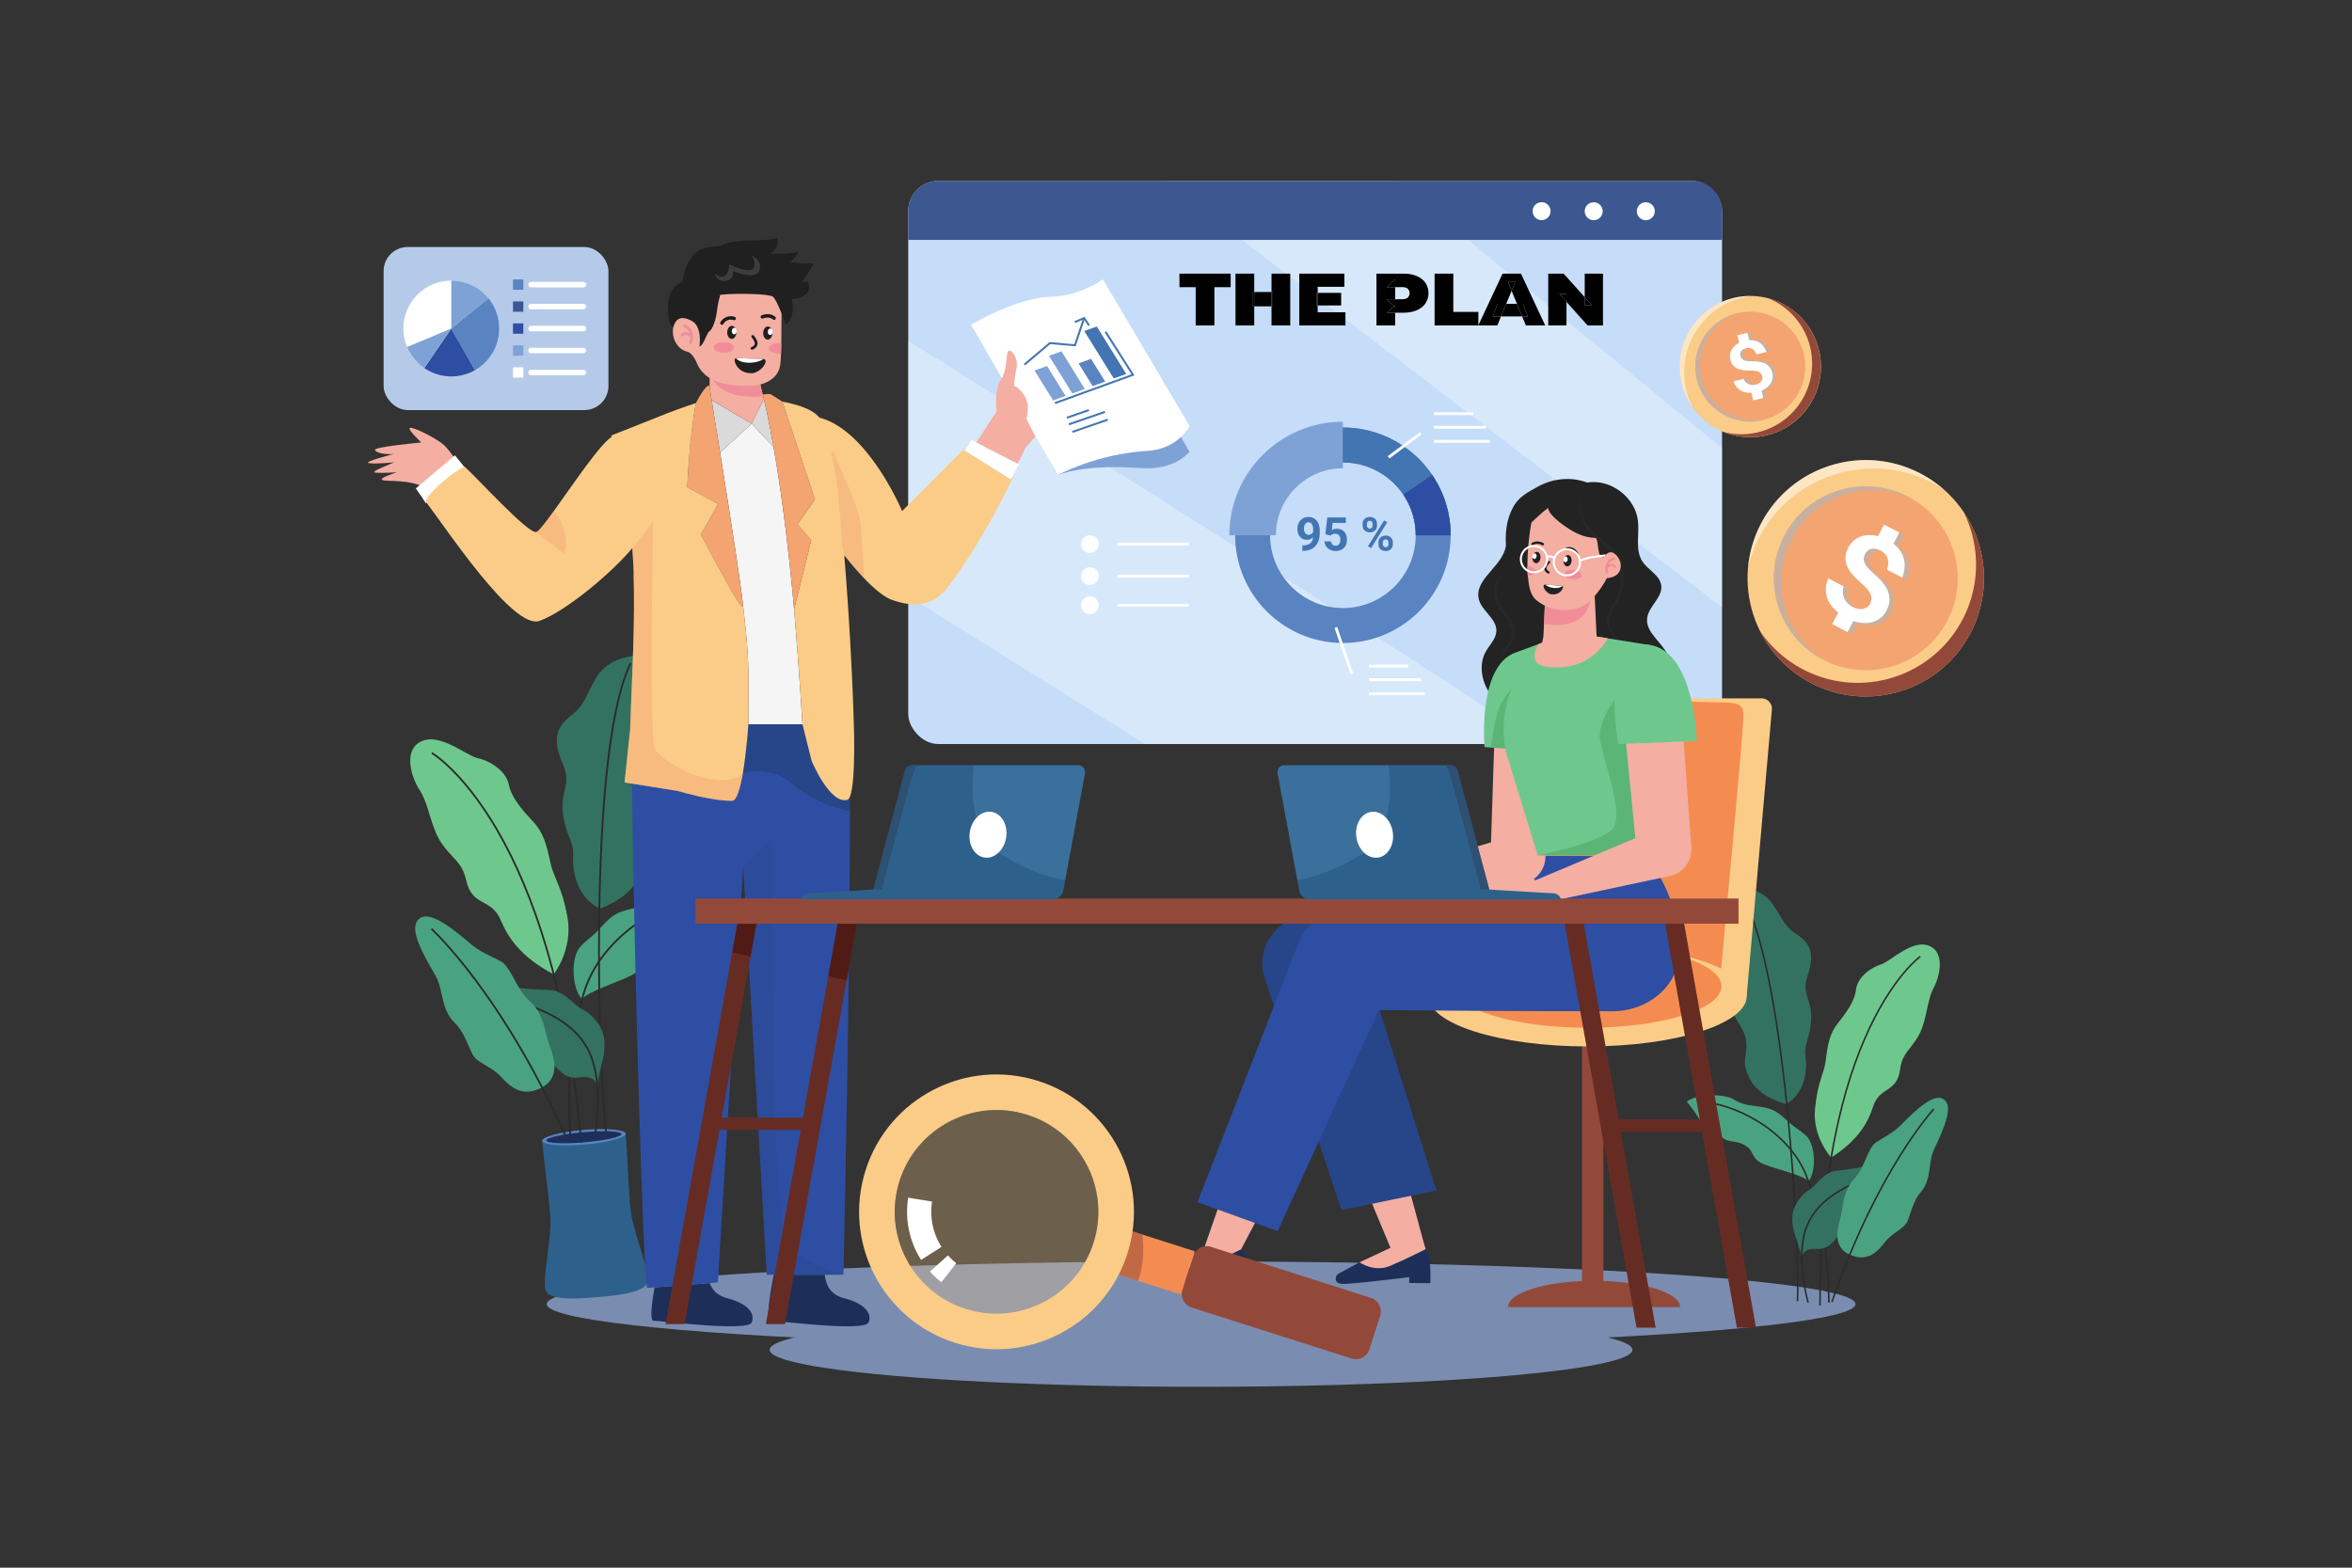 <?xml version="1.0" encoding="UTF-8"?> <svg xmlns="http://www.w3.org/2000/svg" viewBox="0 0 4680 3120"><rect x="0" y="0" width="4680" height="3120" fill="#333333" stroke="none"/><defs><style>.cls-1{isolation:isolate;}.cls-2,.cls-45,.cls-5,.cls-7{fill:#fff;}.cls-2{opacity:0;}.cls-3{fill:#c5ddf9;}.cls-4{opacity:0.77;}.cls-26,.cls-5{opacity:0.4;}.cls-6{fill:#3d5891;}.cls-8{fill:#7a8db0;}.cls-9{fill:#49a380;}.cls-10{fill:#6ec88d;}.cls-11{fill:#337260;}.cls-12{fill:#2b2b2b;}.cls-13{fill:#2d618c;}.cls-14{fill:#5984c1;}.cls-15{fill:#1d2f59;}.cls-16{fill:#202020;}.cls-17{fill:#2e4ea4;}.cls-18{fill:#2d4179;}.cls-18,.cls-37{opacity:0.21;}.cls-18,.cls-46{mix-blend-mode:multiply;}.cls-19{fill:#274589;}.cls-20{fill:#3f3f3f;}.cls-21{fill:#f5f5f5;}.cls-22{fill:#dadada;}.cls-23{fill:#f4aea2;}.cls-24,.cls-26{fill:#f4a471;}.cls-25,.cls-42{fill:#facc88;}.cls-27{fill:#f18d98;}.cls-28{fill:#1c1c1c;}.cls-29{fill:#3d3d3d;}.cls-30{fill:#232323;}.cls-31{fill:#282828;}.cls-32,.cls-41{fill:#93493a;}.cls-33{fill:#f48c51;}.cls-34{fill:#5bb577;}.cls-35{fill:#662c23;}.cls-36{fill:#511b15;}.cls-37{fill:#70a8d6;}.cls-38{fill:#2e5072;}.cls-39{fill:#b5cae8;}.cls-40{fill:#7fa2d6;}.cls-41{opacity:0.52;}.cls-42{opacity:0.29;}.cls-43{fill:#bdbdbd;}.cls-44{fill:#4275b2;}.cls-45{opacity:0.5;mix-blend-mode:screen;}.cls-46{fill:#b5b5b5;opacity:0.7;}</style></defs><title>01</title><g class="cls-1"><g id="_01" data-name="01"><rect id="_01-2" data-name="01" class="cls-2" width="4680" height="3120"></rect><rect class="cls-3" x="1807.23" y="360" width="1619.29" height="1120.78" rx="59.76"></rect><g class="cls-4"><polygon class="cls-5" points="2317.73 360 3426.52 1208.68 3426.52 891.68 2777.48 360 2317.73 360"></polygon><path class="cls-5" d="M1807.23,1186.5l471.41,294.28h781.17c-127.63-100.21-1252.58-802.49-1252.58-802.49Z"></path></g><path class="cls-6" d="M3366.76,360H1867a59.76,59.76,0,0,0-59.76,59.76v57.75H3426.52V419.76A59.76,59.76,0,0,0,3366.76,360Z"></path><circle class="cls-7" cx="3067.44" cy="420.4" r="17.88" transform="translate(-27.73 496.78) rotate(-9.22)"></circle><circle class="cls-7" cx="3171.13" cy="420.4" r="17.88"></circle><circle class="cls-7" cx="3274.81" cy="420.4" r="17.88" transform="translate(1633.19 3285.05) rotate(-67.5)"></circle><ellipse class="cls-8" cx="2389.92" cy="2595.36" rx="1302.18" ry="84.78"></ellipse><ellipse class="cls-8" cx="2389.92" cy="2686.37" rx="858.44" ry="73.63"></ellipse><path class="cls-9" d="M3594,2260.46c-17.4-15.68-19.19-12.54-39.79-31.79s-30-22.39-51.49-26-34-2.69-52.39-14.33-75.22-12.54-94,4.48c0,0,10.3,10.74,23.28,31.79s24.18,17.46,32.24,24.62,14.33,18.81,30,21.49,24.17,3.14,36.26,13,6.72,22.83,31.35,33.13,78.88,21.68,89.14,34.35C3615.5,2329,3611.34,2276.13,3594,2260.46Z"></path><path class="cls-10" d="M3841.65,1883.79c-34.92-17.91-78.8,29.55-99.4,35.82s-46.56,26-49.25,50.15-21.49,48.35-37,68-19.44,42.09-23,71.64-16.12,41.19-21.49,97.61,32.24,96.71,32.24,96.71c54.62-34.92,73.43-70.74,83.28-101.19s31.34-30.44,43.88-47.46,7.16-30.44,16.12-49.25,28.65-33.13,38.5-62.68,10.75-56.42,22.39-77.91S3870,1898.3,3841.65,1883.79Z"></path><path class="cls-11" d="M3597.18,1940.5c13.14-39.4,7.17-62.08-20.71-80s-27-29.85-50.93-63.28-70.46-31-70.46-31c-23.91,17.91-34.61,65.67-13.11,129s-3.59,56.12,0,94.33,27.46,51.34,32.23,80-11.94,39.4,7.47,77.61,72.75,50.15,72.75,50.15c40.87-24.77,41.57-74,38-96.71s10.74-35.82,11.44-75.22S3584.05,1979.9,3597.18,1940.5Z"></path><path class="cls-12" d="M3637.53,2592.39c-.85-71.06-6.87-156.63-45-252.53-16.51-41.51-50.85-79.7-96.68-107.55-38.48-23.38-83-37.91-116.28-37.91v-3.11c33.78,0,78.95,14.7,117.89,38.36,46.41,28.2,81.2,66.93,98,109.06,38.35,96.37,44.39,182.3,45.25,253.64Z"></path><path class="cls-12" d="M3622.92,2598.39h-3.11c0-126.34,10.51-241.52,31.23-342.35,16.59-80.71,39.73-152.46,68.77-213.27,25.86-54.14,51.72-89.42,68.86-109.48,18.64-21.8,31-30.63,31.49-31l1.79,2.54c-.12.09-12.64,9.07-31.08,30.67-17,20-42.7,55-68.41,108.92-28.89,60.58-51.92,132.08-68.43,212.51C3633.38,2357.49,3622.92,2472.37,3622.92,2598.39Z"></path><path class="cls-12" d="M3578,2589.68l-3.1-.22c3.17-44.35-2.94-210.68-20.08-380.83-27.75-275.33-65.08-385.65-91.52-429.71l2.66-1.6c26.6,44.34,64.15,155.1,91.95,431C3576.37,2391.35,3580.75,2551.47,3578,2589.68Z"></path><path class="cls-11" d="M3766.09,2323.47c-15.13-12.53-43.09-4.92-60.69-1.19s-38.37,6.12-54.49,8.36-30.44,18.35-41.19,29.55-19.7,10.74-33.58,32.24-11.19,45.67-4,66.71,13.71,43.37,13.71,43.37c-.13-5.84,4.65-18.74,29.27-17s33.14-16.57,41.08-23.67,23.4-2.3,40.41-13.5,13.44-33.13,22.39-39.85c14.21-10.65,28.66-13.88,39.85-25.52S3786.8,2340.64,3766.09,2323.47Z"></path><path class="cls-12" d="M3596.33,2592.81c-.28-.93-27.36-94.32-1.77-155,11.66-27.67,33.16-50.47,65.71-69.69,28.42-16.77,60.77-28,88.68-36.85l.93,3c-27.73,8.76-59.88,19.95-88,36.57-32,18.87-53,41.18-64.43,68.22-25.16,59.69,1.61,152,1.89,152.93Z"></path><path class="cls-9" d="M3865.23,2186.46c-23.88-11.94-72.23,43-87.16,56.72s-33.43,22.09-46,31-19.7,37-31,56.12-18.51,19.1-26.86,40-7.17,35.82-13.14,57.31-13.13,56.12,20.86,70.09c42.85,17.61,60.93-18.15,74.06-31.88s34.63-22.09,40-36.42,12.54-41.19,23.88-54.33,16.72-23.88,20.3-54.32,9.55-34,20.3-59.7S3887,2197.36,3865.23,2186.46Z"></path><path class="cls-12" d="M3646.53,2591.82l-2.94-1c46.77-136.14,99.5-233.48,135.5-291.17,39-62.56,67.41-93.33,67.69-93.64l2.28,2.12c-.28.3-28.51,30.92-67.4,93.26C3745.77,2358.92,3693.18,2456,3646.53,2591.82Z"></path><path class="cls-13" d="M1244.94,2256.19l-83.08,7.17-83.07,7.17c3.64,42.18,12,97.92,16,144.55s-15.44,126.26-9.68,151.06,73.81,17.89,104.19,15.27,98.62-7.48,100-32.9S1258,2448,1253.94,2401.35,1248.58,2298.37,1244.94,2256.19Z"></path><path class="cls-14" d="M1160.61,2248.84c-45.88,4-82.51,13.67-81.82,21.69s38.45,11.31,84.33,7.35,82.51-13.67,81.82-21.69S1206.49,2244.89,1160.61,2248.84Z"></path><path class="cls-9" d="M1311.77,1787.86c-19.86,15.13-34.29,15.35-58.53,21.57s-34.7,10.74-56.37,34.81-24,20.65-42.39,40.31-17.9,80.52,3.72,104.32c10.49-15.51,71.46-33.89,98.63-48.11s19.73-28.55,32.59-41,22.56-13.82,40.23-18.44,23.69-18.56,32.2-27.56,21.68-6,34.47-31.36,23.5-38.68,23.5-38.68C1396.62,1766.08,1331.63,1772.72,1311.77,1787.86Z"></path><path class="cls-10" d="M1094.87,1715.59c-7-33.46-13.78-58.69-33.44-79.71s-43.56-46.83-49-74.24-37.12-47.38-61.31-52.52S872,1454,833.79,1477.94c-30.95,19.4-14.57,70.44.88,93.88s19.12,54.1,33.31,87,38.16,47.3,50.26,67.93,7.29,36.54,23.31,54.78,40.63,16.11,54.91,50,39.35,73,105.31,107.58c0,0,39-49.83,27.33-113.87S1101.88,1749.06,1094.87,1715.59Z"></path><path class="cls-11" d="M1301.64,1559.39c.33-44.08-27.66-33.4-9.31-107.94s1.38-128.15-27.74-146.28c0,0-53.56,1.86-77.58,42.48s-21.9,54.2-52,77.45-34.72,49.81-15.8,93.6-3.93,52.65.75,97.68,22.38,58.64,20.52,84.95,3.81,82.63,53,106.93c0,0,59.88-18.93,78.31-64.57s-1.76-56.29.87-89.56S1301.32,1603.47,1301.64,1559.39Z"></path><path class="cls-12" d="M1133.83,2269c-6.07-81.74-7.64-180.68,26.73-294.76,8-26.44,21.5-52,40.22-75.91a309.61,309.61,0,0,1,61.11-58.57c42.23-30.92,92.47-52.21,131.13-55.54l.31,3.55c-38,3.29-87.6,24.31-129.33,54.87-49.7,36.4-85.22,83.51-100,132.63-34.2,113.53-32.64,212.05-26.59,293.46Z"></path><path class="cls-12" d="M1154.7,2274.15c-12.45-144.34-35.81-274.89-69.42-388-26.87-90.45-60.32-170-99.42-236.48-19.18-32.61-50.2-79.52-89.05-117.76-23.16-22.8-38.25-31.75-38.4-31.84l1.81-3.08c.63.37,15.62,9.27,39.09,32.37,21.6,21.27,54.68,59.08,89.63,118.5,39.24,66.72,72.8,146.55,99.76,237.27,33.68,113.35,57.08,244.13,69.56,388.71Z"></path><path class="cls-12" d="M1205.22,2259.75c-8-50.56-17.49-241.82-14.67-438.43,4.57-318.5,36.59-449,62.66-502.33l3.2,1.57c-20.15,41.26-35.77,111.46-46.44,208.66-8.9,81.15-14.24,179.44-15.85,292.15-2.82,196.42,6.62,387.38,14.63,437.82Z"></path><path class="cls-11" d="M1146.28,2000.24c-13.41-11.75-31.4-28.78-50.06-29.75s-42.68-1.66-63.19-4.19-53.26-8.47-69.33,7.37c-22,21.7.24,55.22,14.2,67.43s30.81,14.48,48.12,25.27c10.92,6.81,9,32.27,29.56,43.4s37.79,4.11,47.58,11.45,21.35,27.51,49.35,23,34.75,9.82,35.17,16.51c0,0,5.29-26.2,11.41-51s6.81-52.72-11.2-76S1159.68,2012,1146.28,2000.24Z"></path><path class="cls-12" d="M1184.58,2265.15l-3.49-.72c.22-1.08,21.73-109.4-12.95-175.21-15.72-29.81-42-53.27-80.48-71.71-33.85-16.23-71.75-25.87-104.36-33.16l.78-3.48c32.81,7.33,70.95,17,105.13,33.43,39.15,18.78,66,42.74,82.08,73.26,10.2,19.33,22,54.86,20,114.27A423,423,0,0,1,1184.58,2265.15Z"></path><path class="cls-9" d="M1073.49,2018.23c-11.63-23.09-19.83-22.38-34.69-43.13S1013,1923,997.73,1914s-37.24-16.75-55.68-31-79.2-72.32-105.35-56.3c-23.86,14.62-2,56.62,12.84,84.93s22,31.83,29.12,66.32,14.32,46.26,28.6,60.17,25.13,44,32.69,59.81,33,23.31,49.38,37.73,40.61,53.56,87.9,29.17c37.53-19.35,25.91-58.27,17-82.27S1085.12,2041.31,1073.49,2018.23Z"></path><path class="cls-12" d="M1127,2269c-66.8-150.8-136.57-256.73-183.34-319-50.66-67.51-86-99.77-86.34-100.08l2.4-2.65c.35.32,35.86,32.74,86.72,100.47,46.89,62.47,116.85,168.67,183.82,319.85Z"></path><path class="cls-15" d="M1161,2253.27c-41.34,3.57-74.47,11-74,16.55s34.39,7.21,75.74,3.64,74.47-11,74-16.56S1202.34,2249.7,1161,2253.27Z"></path><path class="cls-16" d="M1359.29,570.49c1.37-.47,2.85-2,4.37-4.19,4.56-17.14,10.44-26.89,10.44-26.89S1351.78,573.1,1359.29,570.49Z"></path><path class="cls-16" d="M1572.63,521.79s10.79-9.35,16.23-20.8c0,0-29.7,7.15-67.59,2.12s-87.46-10.95-110.49,5.94-24,20.2-24,20.2,7.22-27.75,17.65-33.84c0,0-25.4,11.94-26.33,37.84,0,0-7.55,23.21-14.41,33-7.75,29.11-11.71,79.53,23.29,139.8l8.63-18.07s27.43-34.14,27.71-101c0,0,29-10.67,48.46-9.17s47.57,15.8,86.1,17.69c67.82,3.35,49.86-34.92,49.86-34.92a114.16,114.16,0,0,1-12.22.44s11.08-13.25,23.82-37C1619.31,524.1,1609.82,526.24,1572.63,521.79Z"></path><path class="cls-16" d="M1439,486.48c-28.79,11.87-45,42.42-45,42.42l41.42.79s38-9,73.4-15.74c48.14-9.2,37.83-40.75,37.83-40.75C1525,482,1467.76,474.6,1439,486.48Z"></path><path class="cls-15" d="M1447.15,2583.73c-19.55-4.95-29.88-16.32-35-30.22l-109.83,8.65c-5.8,33.86-9.42,66.39-1.91,66.39,15.67,0,186.58,22.34,195.12,3.54S1485.61,2593.41,1447.15,2583.73Z"></path><path class="cls-15" d="M1679.73,2583.73c-27-6.82-36.38-25.81-38.67-46.83H1539.58c-7.92,40.75-15.95,91.65-6.55,91.65,15.66,0,186.58,22.34,195.12,3.54S1718.18,2593.41,1679.73,2583.73Z"></path><path class="cls-17" d="M1691.14,1613.27c-31.44-5.64-77.09-20.14-118.7-57.15-22-19.58-55.8-25.21-93.89-19.8-5.2,31-12.41,57.53-21.8,57.5-26-.1-77.48-11.55-109.42-19.91-12.44-2.78-89.73-14.63-89.93-14.37,4.59,360.44,21.81,966.81,30.2,1003.79l14.77-1.17,109.83-8.65,16.23-1.28,50.36-829.09,46.9,813.76h152.59s13.76-600.38,12.83-944.57Q1691.13,1602.58,1691.14,1613.27Z"></path><path class="cls-18" d="M1567.9,2479.48c-36.1-37.14-31.59-811.14-31.59-811.14l-57.52,54.8,46.9,813.76h152.59S1604,2516.61,1567.9,2479.48Z"></path><path class="cls-19" d="M1686,1591.78c-34.78,9.5-71.07-77.44-71.07-77.44l-18.22-72.89H1489.19s-3.38,51.7-10.64,94.87c38.09-5.41,71.9.22,93.89,19.8,41.61,37,87.26,51.51,118.7,57.15q0-14.26-.05-27.73C1689.63,1589,1688,1591.25,1686,1591.78Z"></path><path class="cls-20" d="M1265.38,1669.15h0c.21-.25.42-.53.62-.8h-.64C1265.38,1668.61,1265.38,1668.89,1265.38,1669.15Z"></path><path class="cls-21" d="M1539.2,889.45l-43.58-46.31-62.76,57.53c18.61,116.28,43,271.68,45.93,307.12,14.85,120.14,9.65,153.53,10.4,233.66H1596.7s-6-103.52-16.62-229.28C1566.8,1064.92,1551.4,959,1539.2,889.45Z"></path><path class="cls-22" d="M1432.86,900.67l62.76-57.53L1416,796.39C1420,820.7,1426,858,1432.86,900.67Z"></path><path class="cls-22" d="M1495.62,843.14l43.58,46.31c-8.86-50.54-16-81.79-19.41-95.66Z"></path><path class="cls-23" d="M1508.88,737.33h-97c.25,10.12.27,21.18.05,33.6.76,4.68,2.2,13.47,4.15,25.46l79.58,46.74,24.17-49.35c-.57-2.32-1-4.14-1.38-5.49C1515.74,778.33,1510.21,756,1508.88,737.33Z"></path><path class="cls-24" d="M1416,796.39c-2-12-3.38-20.79-4.15-25.46-.41-2.49-.63-3.87-.63-3.87-9.33.57-26.56,35.1-26.56,35.1-13.33,71.8-17.16,167.55-17.16,167.55l61.52,33.31-34.57,61.16s66.75,124.56,75,134.71,9.25,9,9.25,9v-.06c-3-35.44-27.32-190.84-45.93-307.12C1426,858,1420,820.7,1416,796.39Z"></path><path class="cls-24" d="M1556.72,799.23h0s-18.7-11.84-22.08-14-17,0-17,0,.29,1.05.78,3c.35,1.35.81,3.16,1.38,5.49,3.4,13.87,10.55,45.12,19.41,95.66,12.2,69.53,27.6,175.47,40.88,322.72a1.66,1.66,0,0,0,0,.24l34.11-137.14-27.66-31.62,35-49.66Z"></path><path class="cls-25" d="M1478.79,1207.79v.06s-.93,1.21-9.25-9-75.06-134.71-75.06-134.71l34.58-61.16-61.52-33.31s3.84-95.74,17.16-167.56c-21.18,7.07-51.85,17.81-80.07,29.57l-89,35.31c23.89,21.94,37.27,149.68,42.6,223.77,2.26,31.38,3.07,53.14,2.63,53.15q.42,16.52.58,32.77c1,101.66-5.32,196-7.56,274.91l-11.12,105.58L1347.84,1574c5.82,1.65,11.76,3.28,17.74,4.85,31.93,8.36,65.11,14.87,91.17,15,9,0,16-24.3,21.11-53.53.24-1.32.46-2.63.69-4,7.26-43.17,10.63-94.88,10.63-94.88C1488.45,1361.33,1493.64,1327.93,1478.79,1207.79Z"></path><path class="cls-25" d="M2007.94,952.28l-88.06-55.6.06-.09-3.13-1.78L1795,1017.11s-67.25-160.72-164.64-186c-8-9.61-24.52-22.35-73.63-31.85L1621.56,994l-35,49.65,27.67,31.62-34.11,137.15s0-.05,0-.08c10.67,125.69,16.61,229.12,16.61,229.12l18.22,72.9s36.29,86.93,71.08,77.43c2-.52,3.63-2.79,5.09-6.24,7.09-16.85,8.53-64.08,8.53-99.92,0-24.82-.69-44.17-.69-44.17-2.82-97.45-9.85-224.55-19.09-336.61a.45.45,0,0,1,0-.11c11,14,25,30.8,39.69,46.2,18.75,19.62,38.64,36.88,55,42.78,45.17,16.26,83.87,12.65,112.9-26.63,76.78-103.87,127.64-216.19,127.64-216.19l-4.87-2.78Z"></path><path class="cls-23" d="M879.11,882.16c-20.88-15.25-59.36-33.49-63.88-30.48s23.09,28.93,23.09,28.93S741.39,889.5,746,895.79c7.25,9.9,37.16,7.82,37.16,7.82s-62,15.81-49.2,18.06,50.61-1.4,50.61-1.4S735.45,939,746,940.49s43.66-.47,43.66-.47-39.9,12.18-27.85,15.74c9.11,2.7,55.32-1.79,84.41,15.13l72.32-37.16C907.57,915.51,891.59,891.26,879.11,882.16Z"></path><polygon class="cls-7" points="1943.69 881.07 1933.43 875.8 1919.95 896.59 1919.88 896.68 2011.18 953.62 2013.43 949.45 2027.27 923.71 2016.01 918.23 1943.69 881.07"></polygon><polygon class="cls-7" points="905.27 906.27 898.36 912.08 836.2 964.5 827.39 971.94 841.38 992.39 847.57 1001.7 926.66 932.64 923.68 928.96 905.27 906.27"></polygon><path class="cls-26" d="M1660.52,902.16A3.39,3.39,0,0,0,1654,904c8.6,29.46,14.14,78.24,17.44,119.45,1.67,20.61,2.78,39.35,3.48,53s4.9,28.23,4.9,28.28c11,14,25,30.8,39.69,46.2-1.44-24.72-4.47-74.83-6.91-105.12C1709.27,1004.38,1669.37,932.66,1660.52,902.16Z"></path><path class="cls-26" d="M1302.29,1487.38c-10.71-32.75-2.71-448.74-2.71-448.74l-41.35,52.16c2.26,31.38,3.07,53.14,2.63,53.15q.42,16.52.58,32.77c1,101.66-5.32,196-7.56,274.91l-11.12,105.58L1347.84,1574c5.82,1.65,11.76,3.28,17.74,4.85,31.93,8.36,65.11,14.87,91.17,15,9,0,16-24.3,21.11-53.53C1425.34,1578.34,1311.83,1516.54,1302.29,1487.38Z"></path><path class="cls-25" d="M1218.9,868.56c-21.68,10.17-79.18,96.3-117.37,149.16-17,23.6-30.26,40.56-34.7,41.19-17.29,2.48-116.46-106.8-142.65-130.53-25.36,13-67.63,48.31-77.73,69,41,53.25,174.58,256.84,227,238.3s149.71-100,189.78-151C1313,958.23,1218.9,868.56,1218.9,868.56Z"></path><path class="cls-26" d="M1066.83,1058.91l55.7,42.87s16.1-41.28-21-84.06C1084.48,1041.32,1071.27,1058.28,1066.83,1058.91Z"></path><path class="cls-27" d="M1411.84,737.33c13.05,64.69,106.57,51,106.57,51-2.67-10-8.2-32.25-9.53-51Z"></path><path class="cls-23" d="M1477.73,575.22c-33.38,1.82-45.18,10.47-45.18,10.47s-20.45,84.56-30.14,84.88c-.22-.06-.5-.07-.72-.13s-.66-.23-.94-.35-.37-.23-.59-.34c-9.42-5.33-15.73-31.68-15.73-31.68s-33.42-30-43.28,5.44c-9.07,32.7,11.17,53.45,26.22,56.39,6.93,1.35,14.39,11.16,19.06,22.5a63.6,63.6,0,0,0,32.3,33.53c1.56.72,3.2,1.44,4.94,2.17,31.44,13.2,77.25,9.32,77.25,9.32v0c.76-.06,46-3.6,51.52-41.15.76-5.13,1.3-13.14,1.64-22.43.23-6.42.42-13.45.55-20.58.42-24.84.25-51,.46-56.6.23-5.92.32-10.9.4-14.94.09-8.08,4-10.85,4-10.85S1582.83,569.52,1477.73,575.22Z"></path><path class="cls-16" d="M1519,714.5l-53.32-1.73a3.75,3.75,0,0,0-4,4.07c1.94,14.06,14.72,25.24,30.4,25.74C1511.24,745.71,1532.94,716.63,1519,714.5Z"></path><path class="cls-7" d="M1464.36,712.93C1475,724.87,1504,724.66,1519,714.5,1517.71,714.66,1465.48,712.39,1464.36,712.93Z"></path><path class="cls-16" d="M1456.35,648.42c-5-.09-9.26,5.67-9.39,12.88s3.85,13.12,8.9,13.22,9.26-5.67,9.4-12.88S1461.41,648.52,1456.35,648.42Z"></path><path class="cls-7" d="M1461.11,652.31c-2.67,0-4.88,2.85-4.95,6.48s2,6.61,4.7,6.66,4.87-2.85,4.94-6.48S1463.77,652.36,1461.11,652.31Z"></path><path class="cls-16" d="M1528,649.77c-5-.09-9.26,5.67-9.4,12.88s3.85,13.12,8.91,13.22,9.26-5.67,9.39-12.88S1533,649.87,1528,649.77Z"></path><path class="cls-7" d="M1532.71,653.67c-2.66,0-4.87,2.85-4.94,6.47s2,6.61,4.69,6.66,4.88-2.85,4.94-6.47S1535.37,653.72,1532.71,653.67Z"></path><path class="cls-28" d="M1436.47,646.29a3.42,3.42,0,0,1-2.86-5.31c9-13.61,22.58-12.66,28.53-10.25a3.42,3.42,0,0,1-2.55,6.35c-.53-.2-12.2-4.56-20.26,7.67A3.41,3.41,0,0,1,1436.47,646.29Z"></path><path class="cls-28" d="M1496.34,696a2.7,2.7,0,0,1-.82-5.27s5.35-1.82,6.35-6.23c.8-3.54-3.75-10.34-6.07-13.08a2.7,2.7,0,1,1,4.11-3.5c.91,1.07,8.84,10.64,7.23,17.77-1.68,7.44-9.64,10.08-10,10.18A2.71,2.71,0,0,1,1496.34,696Z"></path><path class="cls-28" d="M1540.31,636.54a3.42,3.42,0,0,1-2.17-.78c-8.34-6.83-19.66-2-19.78-1.94a3.42,3.42,0,0,1-2.78-6.25c.62-.28,15.25-6.65,26.9,2.9a3.42,3.42,0,0,1-2.17,6.07Z"></path><path class="cls-27" d="M1440.22,680.83c-11-.21-20,4.36-20.15,10.2s8.73,10.74,19.75,11,20-4.36,20.14-10.2S1451.23,681,1440.22,680.83Z"></path><path class="cls-27" d="M1529.88,693.12c-.11,5.81,8.76,10.73,19.77,10.94a37.57,37.57,0,0,0,4.43-.19c.23-6.42.42-13.44.56-20.58a41.08,41.08,0,0,0-4.59-.36C1539,682.72,1530,687.25,1529.88,693.12Z"></path><path class="cls-27" d="M1363,646.35a2.77,2.77,0,1,0-1.91,5.2c17.64,6.51,10.84,28.33,10.54,29.25a2.78,2.78,0,0,0,1.79,3.49,2.72,2.72,0,0,0,.79.13,2.77,2.77,0,0,0,2.69-1.91C1380,672.93,1381.13,653.05,1363,646.35Z"></path><path class="cls-27" d="M1355.29,665a2.75,2.75,0,0,0,.14,3.87,2.79,2.79,0,0,0,3.9-.1c.57-.59,5.88-5.56,15,2.71a2.8,2.8,0,0,0,1.81.72,2.77,2.77,0,0,0,1.91-4.82C1364.63,655.16,1355.37,664.86,1355.29,665Z"></path><path class="cls-16" d="M1587.8,568.89c17.71-2.42-4.37-20.63-4.37-23s7-20.43-40.44-36.91-116.7-26.18-148-12.6-37,64.8-37,64.8-28.13,7.27-28.66,47.5c-.11,8.78-.81,36.67,10.1,42.8,3-8.11,8.64-28.54,37.65-12.43,20.91,11.61,14.72,50.39,14.72,50.39,6.61,0,16.47-27.92,16.47-27.92s12.84-2.59,18.52-43.94a215.37,215.37,0,0,1,6.22-30.71c23.44-3.39,96.9-2.91,105.23,3.88s25.55,55.81,25.55,55.81c21.38-18.83,11.44-51.93,11.44-51.93,15.12-1,29.18-6.79,27.09-14.06S1587.8,568.89,1587.8,568.89Z"></path><path class="cls-29" d="M1495,508s10.73,11.14,4.65,25-48.77-6.74-48.77-6.74.35,17.79-9.33,23.08-19.38-5.84-19.38-5.84,3.08,17.85,21.24,15.79,15.08-19.89,15.08-19.89,45.12,19.32,52.35-1.4S1495,508,1495,508Z"></path><path class="cls-30" d="M3277.42,1230.57c2.64-24,31.08-41.27,28.13-65.23-2.54-20.56-26.26-30.73-37.57-48.09-14.95-23-5.71-53.33-8.75-80.58-5.25-47-54.49-84.16-101.11-76.33-64.12-24.19-141.39,15.9-155,83.06-3.94,19.39-3.13,40-11.35,58-14.85,32.5-57.89,56.39-49.27,91.07,6,23.93,36,38.91,35,63.55-.6,15.34-13.31,27-20.88,40.34-15.87,28-7.91,65.09,12.62,89.86s79.29,26.77,111.21,22.77c34.59-4.32,69.53,1.42,104.34,3.19s71.67-1,100.79-20.19,47-58.89,31.86-90.27C3305.28,1276.65,3274.38,1258.3,3277.42,1230.57Z"></path><path class="cls-30" d="M3140.63,981.72c-41.55,1.9-24.67,64.65-6.84,82.64,12.54,12.65,27.88,13.85,35.52,24.75,9.35,13.35,11,28.34,8.46,44.44s-3,16.41-8.44,32c14.34-20.21,31.54-33.6,40.76-38.09,8.55-15.08,3.89-37.31,7.94-54.17,5.28-21.94-.28-49.79-15.53-66.43S3162.07,980.73,3140.63,981.72Z"></path><path class="cls-30" d="M3011.22,1008.63c-24.23,43.88-13.45,92.67-7.58,127.22l1.4-19.92c2.5-24.09,4.5-59.59,26.29-65.14,25.37-6.47,128.22-21.08,108.41-64S3035.5,964.68,3011.22,1008.63Z"></path><path class="cls-31" d="M3219.65,1196.84c15.32-30.42,16.65-68.39-3.48-95.14s-52.24-39-65-69.74a80.16,80.16,0,0,1-5.37-46.67c-6.27,21.87-2.08,48.78,14.28,69.4,14.59,18.62,37.35,32.28,50.68,50.94,18.35,25.16,16.45,60.45,2.89,88.22-6.7,14-18.19,29.44-16.59,46.15,2.07,22.57,26.58,32,32.8,50.5a34.58,34.58,0,0,1-6.46,33.25,34,34,0,0,0,10.11-21.7c2.67-28.84-29.87-39.22-30.94-62.48C3201.69,1225,3213,1210.06,3219.65,1196.84Z"></path><path class="cls-31" d="M2979.35,1188.72c-4-15.25-.4-32.53,9.37-46A52.43,52.43,0,0,0,2974,1190c4.79,25,29.63,40.61,33.84,65.69,3.63,19.81-12.15,27.61-18.63,42.55-3.29,8.32-3.51,19,3.93,23.83-5.9-5.66-4.68-15.21-.78-22.36,5.61-10.28,18.13-17.71,21.42-31.4,3.3-13.16-1.82-26.57-8.91-38C2995.33,1215.6,2983.58,1204.21,2979.35,1188.72Z"></path><path class="cls-32" d="M3169.78,2045.4h-.54c-11.86,0-21.38,2.38-21.38,18.57v505.19c0,8.64,9.81,13.84,21.27,13.77,13.28-.09,21.28-6.77,21.28-13.91V2063.09C3190.41,2047.38,3181.17,2045.4,3169.78,2045.4Z"></path><path class="cls-25" d="M3505.08,1389.9H3089.8a20.76,20.76,0,0,0-20.76,20.76l-49.61,564.09a20.77,20.77,0,0,0,20.76,20.76h415.28a20.76,20.76,0,0,0,20.76-20.76l43-489,6.61-75.07A20.77,20.77,0,0,0,3505.08,1389.9Z"></path><path class="cls-33" d="M3426.09,1398c-114.58-2.55-335.85-9.78-335.84-9.78a20.64,20.64,0,0,0-20.83,20.44l-49.74,555.49a20.64,20.64,0,0,0,20.82,20.45l379,3.25c4.63-59.07,50.75-539.39,49.58-566.85C3468.18,1400.58,3456.51,1398.71,3426.09,1398Z"></path><path class="cls-25" d="M3159,1881.88c-175,0-316.79,44.93-316.79,100.36S2984.05,2082.6,3159,2082.6s316.79-44.93,316.79-100.36S3334,1881.88,3159,1881.88Z"></path><path class="cls-33" d="M3159,1880.15c-147.19,0-266.51,37-266.51,82.63s119.32,82.62,266.51,82.62,266.49-37,266.49-82.62S3306.2,1880.15,3159,1880.15Z"></path><path class="cls-32" d="M3171.86,2549c-94.65,0-171.39,23.47-171.39,52.42h342.78C3343.25,2572.5,3266.52,2549,3171.86,2549Z"></path><polygon class="cls-23" points="2643.34 2186.78 2768.41 2487.38 2836.53 2486.25 2754.15 2182.23 2643.34 2186.78"></polygon><polygon class="cls-19" points="2517.45 1949.2 2669.18 2408.33 2858.19 2369.32 2702.62 1875.11 2517.45 1949.2"></polygon><path class="cls-19" d="M3077.74,1703.7l16,53.56-506.47,68.21a92.84,92.84,0,0,0,16.71,184.07l568.73,3c211-67.18,42.26-308.08,42.26-308.08Z"></path><path class="cls-17" d="M3062,1703.61l-24.67,61.24-385.18,51.88c-56.61,10.66-90.41,78.85-70.25,132.81a92.85,92.85,0,0,0,86.49,60.34l537.92,2.78c31.75.17,63.14-9.27,88.38-28.52,117.6-89.65-15.31-279.4-15.31-279.4Z"></path><path class="cls-15" d="M2469.62,2486.25l-131.3,26L2297,2534.5a11.86,11.86,0,0,0-5.77,13.05c1,4.12,4.51,7.3,13.66,7.57,20.33.59,132.26-13.36,132.26-13.36l-.1,11.56,42,.5S2482.26,2494.17,2469.62,2486.25Z"></path><path class="cls-23" d="M2415.58,2476l-77.26,36.22s28.71,20.61,60.24,7.34,71.06-33.33,71.06-33.33l-5.59-15.54Z"></path><path class="cls-15" d="M2836.53,2486.25l-131.3,26-41.34,22.26a11.85,11.85,0,0,0-5.77,13.05c1,4.12,4.51,7.3,13.66,7.57,20.33.59,132.26-13.36,132.26-13.36l-.1,11.56,42,.5S2849.17,2494.17,2836.53,2486.25Z"></path><path class="cls-23" d="M2782.49,2476l-77.26,36.22s28.71,20.61,60.24,7.34,71.06-33.33,71.06-33.33l-5.59-15.54Z"></path><polygon class="cls-23" points="2394.73 2487.38 2469.62 2486.25 2630.02 2181.54 2500.18 2186.14 2394.73 2487.38"></polygon><polygon class="cls-17" points="2382.72 2392.59 2542.23 2450.24 2765.09 1963.41 2583.98 1876.12 2382.72 2392.59"></polygon><path class="cls-23" d="M2965.88,1704.07a54.59,54.59,0,0,0,109.12,3.16l20-345.75-117.72-5.12Z"></path><path class="cls-10" d="M3033.82,1295c-96.55,6.28-79.91,191.7-79.91,191.7l12.84,1,56.33,4.25,86.24,6.51C3108.61,1514.51,3143.23,1287.84,3033.82,1295Z"></path><path class="cls-34" d="M2979,1420.41c-5.8,21.69-9.74,47.28-12.21,67.21l56.33,4.25c4.31-48,10.32-144.2,10.32-144.2S2990.39,1377.73,2979,1420.41Z"></path><polygon class="cls-23" points="2758.86 1737.43 2775.71 1783.26 3023.74 1759.46 3008.9 1664.16 2758.86 1737.43"></polygon><path class="cls-10" d="M3278.55,1283.17l-124.62-20-59.28,6.27-74.58,27.8-12.28,74.63c-13.3,29.9-17.4,64-15.16,97.21a174.8,174.8,0,0,0,9.55,46l57.55,187.1h217.38s25.42-122.78,39.08-225.73c7.54-56.92,11.5-107.77,5.58-128.48C3302.25,1279.71,3278.55,1283.17,3278.55,1283.17Z"></path><path class="cls-23" d="M3089.63,1271.1l-28.18,10.68s-26.53,40.48,17.4,45.54c53.37,6.15,95-14.21,120.31-56.91l-45.22-7.26Z"></path><path class="cls-34" d="M3222.8,1376c-1,3.72-44.77,56.76-39.19,95.83s51.18,151.52,24.19,179c-23,23.49-118.28,45.39-145.65,51.28h215s25.42-122.78,39.08-225.73c-13.36-46.09-25.61-82.05-29.3-86.47C3277.59,1378.78,3222.8,1376,3222.8,1376Z"></path><path class="cls-23" d="M3340.34,1340.87l-117.55,8.31,33.87,346.23a54.58,54.58,0,0,0,108.76-9.27Z"></path><path class="cls-10" d="M3266.26,1283.12c-81.73,6.18-46.22,197.64-46.22,197.64l155.73-6C3376.91,1490.84,3375.59,1274.86,3266.26,1283.12Z"></path><polygon class="cls-23" points="3054.77 1752.1 3076.73 1795.71 3320.44 1743.85 3294.86 1650.86 3054.77 1752.1"></polygon><path class="cls-23" d="M2931.42,1773.18l27,22.53h118.34l15-40.09-36.95-3.52S3011.79,1694,2931.42,1773.18Z"></path><path class="cls-23" d="M3076.89,1147.28,3071,1267.43c-11.13,39.35,14.81,57.07,38.68,50.18S3177,1268,3177,1268l-5.89-124.27Z"></path><path class="cls-27" d="M3072.27,1241.48c92,15.87,92.46-51.79,92.46-51.79l-89.6-16.49Z"></path><path class="cls-23" d="M3193.66,1106.57a5.82,5.82,0,0,1-4.77,2.16c-1.43-.14-3.09-1-4.74-3.18-5-6.61-4.27-32.69-9-34.63s-23.21,2.58-60-22.87-34.51-37.17-34.51-37.17l-7.39,5.61c-7.45,5.67-26.18,23.65-26.18,23.65s-8.23,44.3-7.79,86c.06,6.43.33,12.79.85,18.93,2,22.49,4.49,40,18.57,50.69,12.86,9.82,25.31,14.67,35.9,16.43,1.11.08,33.7,7.15,58.32-8.1,24.94-15.46,44.5-53.49,44.5-53.49s17.7-.5,24.67-12.79c2.85-5.12,6.34-18.39-5.27-31.91C3208.16,1095.78,3198.9,1097.93,3193.66,1106.57Z"></path><path class="cls-16" d="M3120.34,1104.69c-4.36-.45-8.43,4.24-9.07,10.47s2.38,11.64,6.75,12.09,8.43-4.23,9.07-10.46S3124.71,1105.14,3120.34,1104.69Z"></path><path class="cls-7" d="M3115.84,1107.55c-2.3-.24-4.43,2.11-4.75,5.25s1.28,5.87,3.58,6.11,4.42-2.12,4.75-5.25S3118.14,1107.79,3115.84,1107.55Z"></path><path class="cls-16" d="M3058.44,1098.32c-4.37-.45-8.43,4.23-9.07,10.46s2.38,11.65,6.75,12.1,8.43-4.24,9.07-10.47S3062.81,1098.77,3058.44,1098.32Z"></path><path class="cls-7" d="M3053.93,1101.17c-2.3-.23-4.42,2.12-4.75,5.25s1.28,5.88,3.58,6.11,4.43-2.11,4.75-5.25S3056.23,1101.41,3053.93,1101.17Z"></path><path class="cls-28" d="M3138.08,1104.34a2.33,2.33,0,0,1-2.1-1.3c-5.91-11.9-16.92-9.2-17.39-9.08a2.34,2.34,0,0,1-1.21-4.53c5.21-1.4,16.68-.8,22.8,11.52a2.35,2.35,0,0,1-1.06,3.15A2.4,2.4,0,0,1,3138.08,1104.34Z"></path><path class="cls-28" d="M3081.12,1141.57a2.29,2.29,0,0,1-1-.22c-.28-.13-6.86-3.24-7.52-9.84-.64-6.32,7.2-13.74,8.1-14.56a2.35,2.35,0,0,1,3.18,3.45c-2.3,2.12-6.93,7.51-6.62,10.64.4,3.91,4.79,6,4.84,6a2.35,2.35,0,0,1-1,4.48Z"></path><path class="cls-28" d="M3069.92,1085.36a2.39,2.39,0,0,1-1.2-.33h0c-.1-.06-9.67-5.63-17.92-.4a2.34,2.34,0,1,1-2.51-4c10.72-6.8,22.35,0,22.84.34a2.34,2.34,0,0,1-1.21,4.35Z"></path><path class="cls-27" d="M3130.85,1134.35c-9.52-1-17.66,2.31-18.19,7.36s6.78,9.94,16.31,10.92,17.66-2.32,18.18-7.37S3140.37,1135.33,3130.85,1134.35Z"></path><path class="cls-27" d="M3039.62,1127.06l-.74-.07c.06,6.28.32,12.48.83,18.48,8.64.37,15.76-2.77,16.24-7.48C3056.48,1132.9,3049.15,1128,3039.62,1127.06Z"></path><path class="cls-27" d="M3210.68,1109.77c-16.33,3.87-17.47,21.14-15.8,29.72a2.42,2.42,0,0,0,2.12,1.94,2.43,2.43,0,0,0,2.6-2.85c-.15-.83-3.72-20.36,12.19-24.13a2.41,2.41,0,0,0,1.79-2.89A2.44,2.44,0,0,0,3210.68,1109.77Z"></path><path class="cls-27" d="M3195.52,1126.3a2.41,2.41,0,0,0,1.14,4.36,2.46,2.46,0,0,0,1.64-.43c8.72-6.17,12.78-1.33,13.2-.76a2.44,2.44,0,0,0,3.36.5,2.4,2.4,0,0,0,.53-3.33C3215.33,1126.54,3208.36,1117.2,3195.52,1126.3Z"></path><path class="cls-30" d="M3107.86,1166.21l-33.37-2.78c-8.86.33,2.57,20,14.76,19.45,9.81.82,18.58-5.22,20.81-13.85A2.34,2.34,0,0,0,3107.86,1166.21Z"></path><path class="cls-7" d="M3108.65,1166.4c-.66-.42-33.39-2.78-34.16-3C3083.07,1170.85,3101.17,1173.07,3108.65,1166.4Z"></path><polygon class="cls-35" points="3308.56 1813.3 3382.28 2227.8 3220.72 2227.8 3146.99 1813.3 3108.91 1813.3 3256.36 2642.31 3294.44 2642.31 3225.09 2252.4 3386.66 2252.4 3456.01 2642.31 3494.09 2642.31 3346.64 1813.3 3308.56 1813.3"></polygon><polygon class="cls-35" points="1597.61 2224.3 1436.04 2224.3 1509.76 1813.3 1471.68 1813.3 1324.23 2635.29 1362.31 2635.29 1431.66 2248.68 1593.23 2248.68 1523.88 2635.29 1561.96 2635.29 1709.41 1813.3 1671.33 1813.3 1597.61 2224.3"></polygon><polygon class="cls-36" points="1648.2 1942.26 1684.67 1951.24 1709.41 1813.3 1671.33 1813.3 1648.2 1942.26"></polygon><polygon class="cls-36" points="1456.99 1895.19 1493.46 1904.17 1509.76 1813.3 1471.68 1813.3 1456.99 1895.19"></polygon><rect class="cls-32" x="1384.09" y="1788.26" width="2075.23" height="50.07"></rect><path class="cls-13" d="M3090.18,1777.81c-13.22-.62-126.86-7.41-126.86-7.41l-63.12-236.49a14.85,14.85,0,0,0-14.35-11H2556a14,14,0,0,0-13.73,16.8l39.19,211.66,3.81,20.54a22.19,22.19,0,0,0,21.83,18.17h499A16.75,16.75,0,0,0,3090.18,1777.81Z"></path><path class="cls-37" d="M2556,1522.88a14,14,0,0,0-13.73,16.8l39.19,211.66c23.22-3.25,65.18-13.94,122.73-47.9,68-40.17,64.74-134.74,58.58-180.56Z"></path><path class="cls-38" d="M2885.85,1522.88h-9.46c2.67,4.13,5.84,10.59,9,20.65,8,25.33,61.21,226.87,61.21,226.87h16.72l-63.12-236.49A14.85,14.85,0,0,0,2885.85,1522.88Z"></path><ellipse class="cls-7" cx="2735.15" cy="1661.25" rx="36.56" ry="45.99" transform="translate(-227.7 451.99) rotate(-9.07)"></ellipse><path class="cls-13" d="M2145,1522.88H1815.19a14.84,14.84,0,0,0-14.35,11l-63.12,236.49s-113.64,6.79-126.87,7.41a16.75,16.75,0,0,0-15.91,12.24h499a22.21,22.21,0,0,0,21.83-18.17l3.81-20.54,39.19-211.66A14.05,14.05,0,0,0,2145,1522.88Z"></path><path class="cls-37" d="M2145,1522.88H1938.26c-6.15,45.82-9.45,140.39,58.59,180.56,57.54,34,99.5,44.65,122.73,47.9l39.19-211.66A14.05,14.05,0,0,0,2145,1522.88Z"></path><path class="cls-38" d="M1800.84,1533.91l-63.12,236.49h16.72s53.25-201.54,61.21-226.87c3.16-10.06,6.32-16.52,9-20.65h-9.46A14.84,14.84,0,0,0,1800.84,1533.91Z"></path><ellipse class="cls-7" cx="1965.89" cy="1661.25" rx="45.99" ry="36.56" transform="translate(15.49 3340.66) rotate(-80.93)"></ellipse><rect class="cls-39" x="763.31" y="491.58" width="447.36" height="324.55" rx="47.89"></rect><circle class="cls-7" cx="898.02" cy="653.85" r="95.41" transform="translate(-199.32 826.51) rotate(-45)"></circle><path class="cls-40" d="M898,558.45v95.4l74-60.26A95.23,95.23,0,0,0,898,558.45Z"></path><path class="cls-14" d="M898,653.85l47.16,82.92A95.37,95.37,0,0,0,972,593.59Z"></path><path class="cls-17" d="M844.09,732.55a95.33,95.33,0,0,0,101.09,4.22L898,653.85Z"></path><path class="cls-40" d="M844.09,732.55,898,653.85,810,690.58A95.83,95.83,0,0,0,844.09,732.55Z"></path><rect class="cls-14" x="1020.73" y="556.14" width="20.56" height="20.56"></rect><path class="cls-7" d="M1160.83,561H1056.71a5.47,5.47,0,0,0,0,10.94h104.12a5.47,5.47,0,1,0,0-10.94Z"></path><rect class="cls-6" x="1020.73" y="599.86" width="20.56" height="20.56"></rect><path class="cls-7" d="M1160.83,604.67H1056.71a5.47,5.47,0,0,0,0,10.94h104.12a5.47,5.47,0,0,0,0-10.94Z"></path><rect class="cls-17" x="1020.73" y="643.57" width="20.56" height="20.56"></rect><path class="cls-7" d="M1160.83,648.38H1056.71a5.48,5.48,0,0,0,0,11h104.12a5.48,5.48,0,0,0,0-11Z"></path><rect class="cls-40" x="1020.73" y="687.29" width="20.56" height="20.56"></rect><path class="cls-7" d="M1160.83,692.1H1056.71a5.47,5.47,0,0,0,0,10.94h104.12a5.47,5.47,0,1,0,0-10.94Z"></path><rect class="cls-7" x="1020.73" y="731.01" width="20.56" height="20.56"></rect><path class="cls-7" d="M1160.83,735.81H1056.71a5.48,5.48,0,0,0,0,11h104.12a5.48,5.48,0,0,0,0-11Z"></path><path class="cls-7" d="M3113.22,1091.35a28.1,28.1,0,1,0,32.3,23.14A28.13,28.13,0,0,0,3113.22,1091.35Zm8.49,51.39a24,24,0,1,1,19.76-27.58A24,24,0,0,1,3121.71,1142.74Z"></path><path class="cls-7" d="M3142.4,1114.21a2.06,2.06,0,0,0,1,3.72,2,2,0,0,0,1.38-.39s5.91-2.2,13.91-4.52c6.79-2,26.92-4.4,34.5-5.37a31.27,31.27,0,0,1,2.15-4.4c-8.2.77-29.18,3.32-36.76,5.52C3149.48,1111.42,3142.6,1114.06,3142.4,1114.21Z"></path><path class="cls-7" d="M3047.76,1085.16a28.1,28.1,0,1,0,32.3,23.14A28.13,28.13,0,0,0,3047.76,1085.16Zm8.49,51.39A24,24,0,1,1,3076,1109,24,24,0,0,1,3056.25,1136.55Z"></path><path class="cls-7" d="M3078.45,1106.86a2.05,2.05,0,1,0,1.8,3.69,8.58,8.58,0,0,1,9.52,1,2.05,2.05,0,0,0,2.83-3A12.62,12.62,0,0,0,3078.45,1106.86Z"></path><path class="cls-32" d="M2727.82,2583l-318.06-101.5a28.36,28.36,0,0,0-35.64,18.39l-21.28,66.7a28.35,28.35,0,0,0,18.39,35.64l318.06,101.5a28.36,28.36,0,0,0,35.64-18.39l21.28-66.7A28.36,28.36,0,0,0,2727.82,2583Z"></path><rect class="cls-33" x="2233.3" y="2416.9" width="90.37" height="178.44" transform="translate(-801.72 3914.83) rotate(-72.3)"></rect><path class="cls-41" d="M2207.22,2435.94l-27.47,86.1,84.89,27.09c.39-1.15.84-2.27,1.21-3.44a194.88,194.88,0,0,0,6.81-88.86Z"></path><path class="cls-25" d="M2066,2151.33c-143.84-45.91-297.67,33.49-343.57,177.33s33.49,297.68,177.33,343.58,297.68-33.49,343.58-177.34S2209.85,2197.23,2066,2151.33Zm109.84,322c-34,106.57-148,165.38-254.53,131.38s-165.39-148-131.38-254.53,148-165.39,254.53-131.38S2209.84,2366.79,2175.84,2473.36Z"></path><circle class="cls-42" cx="1982.88" cy="2411.78" r="202.54" transform="translate(-1124.62 2108.51) rotate(-45)"></circle><path class="cls-7" d="M1873.14,2551.92a178.35,178.35,0,0,1-22.79-21.35l35.89-32.11a129.74,129.74,0,0,0,16.59,15.55Z"></path><path class="cls-7" d="M1832.82,2507.44a177.68,177.68,0,0,1-25.66-123.86l47.54,7.69a129.53,129.53,0,0,0,18.74,90.3Z"></path><path class="cls-43" d="M2047.31,786.11c-2.66,0-57.31,38.66-57.31,38.66s-11.81,31.42,13,33.7,23.26-32.23,35.12-42.22C2058.28,799.23,2050,786.08,2047.31,786.11Z"></path><path class="cls-40" d="M2086.32,632.06c-80.3-8.66-149,22.91-149,22.91L2104.8,945.49s50.67-22.51,164.82-13.89c68.7,5.2,97.22-32.59,97.22-32.59L2200.69,615.24S2145.66,638.45,2086.32,632.06Z"></path><path class="cls-7" d="M2094.08,590.42c-72.32,1.43-162.06,56-162.06,56l128.19,222.44,44.59,76.6s75.91-42,178.4-48.16c61.69-3.68,83.86-49.49,83.86-49.49L2194.58,556.07S2147.52,589.36,2094.08,590.42Z"></path><path class="cls-23" d="M2045.36,810.25c-1.76-29.85-27.52-42.64-27.52-42.64a226.19,226.19,0,0,1,4.59-33.58c4.08-19.82-7.41-36.54-14.68-36.24s-1.72,35.93-15.93,57.63-8.81,63.25-8.81,63.25l-40.23,61.94.9.46L2016,918.24l9.21,4.47,15.56-32.07,19.43-21.75-18-36C2045.14,826,2045.36,810.25,2045.36,810.25Z"></path><polygon class="cls-44" points="2198.14 661.36 2251.34 744.95 2098.43 800.44 2099.76 804.12 2257.26 746.96 2201.44 659.26 2198.14 661.36"></polygon><polygon class="cls-40" points="2058.44 737.38 2095.43 796.95 2120.31 787.96 2083.32 728.39 2058.44 737.38"></polygon><polygon class="cls-40" points="2087.17 708.11 2133.73 783.1 2158.61 774.11 2112.05 699.11 2087.17 708.11"></polygon><polygon class="cls-44" points="2157.49 658.81 2216.16 753.3 2241.04 744.31 2182.37 649.81 2157.49 658.81"></polygon><polygon class="cls-14" points="2146.08 723.2 2174.19 768.48 2199.07 759.49 2170.95 714.21 2146.08 723.2"></polygon><polygon class="cls-44" points="2137.59 685.11 2088.5 680.79 2037.03 724.28 2039.56 727.27 2089.78 684.83 2140.31 689.27 2159.07 633.63 2155.37 632.38 2137.59 685.11"></polygon><polygon class="cls-44" points="2137.89 639.24 2139.45 642.83 2156.5 635.45 2165.37 648.77 2168.62 646.61 2157.94 630.56 2137.89 639.24"></polygon><rect class="cls-44" x="2121.62" y="821.92" width="46.37" height="3.91" transform="translate(-151.45 745.42) rotate(-19.06)"></rect><rect class="cls-44" x="2124.93" y="830.08" width="75.94" height="3.91" transform="translate(-153.13 751.96) rotate(-19.06)"></rect><rect class="cls-44" x="2131.84" y="845.4" width="74.48" height="3.91" transform="translate(-157.8 754.81) rotate(-19.06)"></rect><polygon class="cls-7" points="2010.44 953.15 2011.18 953.61 2013.42 949.45 2027.28 923.72 2025.22 922.71 2010.44 953.15"></polygon><polygon points="2346.84 571.54 2379.19 571.54 2379.19 647.69 2416.44 647.69 2416.44 571.54 2448.79 571.54 2448.79 544.59 2346.84 544.59 2346.84 571.54"></polygon><rect x="2495.66" y="581.12" width="34.4" height="28.57"></rect><rect x="2493.14" y="581.12" width="2.53" height="28.57"></rect><polygon points="2493.14 581.12 2495.66 581.12 2495.66 544.59 2458.42 544.59 2458.42 647.69 2495.66 647.69 2495.66 609.69 2493.14 609.69 2493.14 581.12"></polygon><polygon points="2530.07 581.12 2532.59 581.12 2532.59 609.69 2530.07 609.69 2530.07 647.69 2567.31 647.69 2567.31 544.59 2530.07 544.59 2530.07 581.12"></polygon><rect x="2530.07" y="581.12" width="2.52" height="28.57"></rect><rect x="2619.39" y="582.88" width="2.53" height="25.04"></rect><rect x="2621.92" y="582.88" width="46.71" height="25.04"></rect><polygon points="2621.92 607.92 2619.39 607.92 2619.39 582.88 2621.92 582.88 2621.92 570.81 2675.1 570.81 2675.1 544.59 2585.3 544.59 2585.3 647.69 2677.15 647.69 2677.15 621.47 2621.92 621.47 2621.92 607.92"></polygon><polygon points="2759.53 571.39 2776.1 571.39 2776.1 555.64 2759.53 571.39"></polygon><polygon points="2776.1 595.55 2759.53 595.55 2774.03 609.34 2776.1 607.48 2776.1 595.55"></polygon><polygon points="2776.1 607.48 2774.03 609.34 2776.1 611.31 2776.1 607.48"></polygon><path d="M2818.79,549.3q-11.28-4.71-26.75-4.71h-53.18v103.1h37.24V622.36h-16.57l14.5-13-14.5-13.79h16.57V571.4h-16.57l16.57-15.76V571.4h13.57q7.74,0,11.45,3.24a12.4,12.4,0,0,1,0,17.67q-3.72,3.24-11.45,3.24H2776.1v26.81H2792q15.47,0,26.75-4.79t17.44-13.48a37.71,37.71,0,0,0,0-41.31Q2830.08,554,2818.79,549.3Z"></path><polygon points="2774.03 609.34 2759.53 622.36 2776.1 622.36 2776.1 611.31 2774.03 609.34"></polygon><polygon points="2891.78 544.59 2854.54 544.59 2854.54 647.69 2941.66 647.69 2941.66 620.74 2891.78 620.74 2891.78 544.59"></polygon><polygon points="3000.52 561.09 3007.78 578.71 3015.04 561.09 3000.52 561.09"></polygon><polygon points="2979.69 604.68 2970.22 629.72 2986.77 629.72 2997.08 604.68 2979.69 604.68"></polygon><polygon points="2989.79 544.59 2941.49 647.69 2979.37 647.69 2986.77 629.72 2970.22 629.72 2979.69 604.68 2997.08 604.68 3007.78 578.71 3000.52 561.09 3015.04 561.09 3007.78 578.71 3018.47 604.68 3030.5 604.68 3039.97 629.72 3028.78 629.72 3036.19 647.69 3074.69 647.69 3026.4 544.59 2989.79 544.59"></polygon><polygon points="2997.08 604.68 2986.77 629.72 3028.78 629.72 3018.47 604.68 2997.08 604.68"></polygon><polygon points="3030.5 604.68 3018.47 604.68 3028.78 629.72 3039.97 629.72 3030.5 604.68"></polygon><polygon points="3167.49 607.33 3153.29 591.47 3153.29 607.33 3167.49 607.33"></polygon><polygon points="3153.29 591.47 3167.49 607.33 3153.29 607.33 3153.29 591.47 3111.31 544.59 3080.69 544.59 3080.69 647.69 3116.99 647.69 3116.99 600.81 3102.78 584.95 3116.99 584.95 3116.99 600.81 3158.97 647.69 3189.59 647.69 3189.59 544.59 3153.29 544.59 3153.29 591.47"></polygon><polygon points="3102.78 584.95 3116.99 600.81 3116.99 584.95 3102.78 584.95"></polygon><path class="cls-14" d="M2672.11,850.85c-118.24,0-214.43,96.19-214.43,214.42s96.19,214.43,214.43,214.43,214.42-96.19,214.42-214.43S2790.34,850.85,2672.11,850.85Zm0,359.3c-79.89,0-144.88-65-144.88-144.88s65-144.88,144.88-144.88,144.88,65,144.88,144.88S2752,1210.15,2672.11,1210.15Z"></path><path class="cls-40" d="M2446.09,1065.27h92.73c0-73.5,59.79-133.29,133.29-133.29V839.26C2547.48,839.26,2446.09,940.65,2446.09,1065.27Z"></path><path class="cls-44" d="M2672.11,850.85v69.54c79.89,0,144.88,65,144.88,144.88h69.54C2886.53,947,2790.34,850.85,2672.11,850.85Z"></path><path class="cls-17" d="M2792.26,984.3a144,144,0,0,1,24.73,81h69.54a213.43,213.43,0,0,0-36.64-119.91Z"></path><path class="cls-7" d="M2168.59,1065.27a17.57,17.57,0,1,0,17.56,17.57A17.57,17.57,0,0,0,2168.59,1065.27Z"></path><rect class="cls-7" x="2223.46" y="1080.01" width="141.98" height="5.65"></rect><path class="cls-7" d="M2168.59,1129a17.57,17.57,0,1,0,17.56,17.57A17.56,17.56,0,0,0,2168.59,1129Z"></path><rect class="cls-7" x="2223.46" y="1143.76" width="141.98" height="5.65"></rect><path class="cls-7" d="M2168.59,1187a17.57,17.57,0,1,0,17.56,17.57A17.57,17.57,0,0,0,2168.59,1187Z"></path><rect class="cls-7" x="2223.46" y="1201.71" width="141.98" height="5.65"></rect><rect class="cls-7" x="2853.31" y="820.49" width="78.4" height="5.65"></rect><rect class="cls-7" x="2853.31" y="847.54" width="103.35" height="5.65"></rect><rect class="cls-7" x="2853.31" y="875.55" width="111.07" height="5.65"></rect><rect class="cls-7" x="2723.78" y="1322.79" width="78.4" height="5.65"></rect><rect class="cls-7" x="2723.78" y="1349.83" width="103.35" height="5.65"></rect><rect class="cls-7" x="2723.78" y="1377.84" width="111.07" height="5.65"></rect><rect class="cls-7" x="2755.05" y="883.4" width="80" height="5.65" transform="translate(24.41 1846.03) rotate(-36.7)"></rect><rect class="cls-7" x="2671.21" y="1245.99" width="5.65" height="97.59" transform="translate(-276.24 944.35) rotate(-19.06)"></rect><path class="cls-44" d="M2615.25,1032.15a20.9,20.9,0,0,0-11.59-3.26,21.87,21.87,0,0,0-11.4,3,20.66,20.66,0,0,0-7.89,8.41,25.22,25.22,0,0,0-2.83,11.88q0,10.18,5.25,16.17t14,6a16.5,16.5,0,0,0,11.94-5q-1.39,15.24-18.46,16l-2.89.05v10.9l3.21,0q15-.63,23.21-10t8.19-25.88v-4.84a33.61,33.61,0,0,0-2.85-14A21.45,21.45,0,0,0,2615.25,1032.15Zm-2.36,26.65a10.78,10.78,0,0,1-3.46,3.93,9.11,9.11,0,0,1-5.45,1.63,8,8,0,0,1-6.94-3.46,14.86,14.86,0,0,1-2.47-8.85,15.27,15.27,0,0,1,2.53-9,7.64,7.64,0,0,1,6.47-3.6,7.85,7.85,0,0,1,6.79,3.67q2.54,3.66,2.53,10.31Z"></path><path class="cls-44" d="M2660,1052.37a20.73,20.73,0,0,0-9.91,2.49l1.63-14.16H2678v-10.91H2641l-3.8,33.48,10.4,2.58,1.27-1.17a11.31,11.31,0,0,1,7.55-2.45q5.07,0,7.83,3t2.76,8.6q0,5.84-2.4,9a8,8,0,0,1-6.83,3.19,9.14,9.14,0,0,1-6.45-2.28,9.67,9.67,0,0,1-2.87-6.4h-12.94a18.48,18.48,0,0,0,3.15,10,19.54,19.54,0,0,0,8.07,6.81,25.52,25.52,0,0,0,11.09,2.43,24,24,0,0,0,11.85-2.79,19,19,0,0,0,7.72-7.82,24,24,0,0,0,2.69-11.43q0-10.5-5.34-16.33T2660,1052.37Z"></path><path class="cls-44" d="M2736,1055.76a12.85,12.85,0,0,0,3.93-9.81v-3.26c0-4.25-1.31-7.63-3.93-10.11s-6.1-3.74-10.41-3.74a14.3,14.3,0,0,0-10.32,3.78,13,13,0,0,0-3.93,9.84v3.21q0,6.35,4,10.07a16.26,16.26,0,0,0,20.7,0Zm-16-9.81v-3.31a6.5,6.5,0,0,1,1.54-4.59,5.83,5.83,0,0,1,8.15,0,6.38,6.38,0,0,1,1.49,4.39v3.35a6.51,6.51,0,0,1-1.49,4.48,5.12,5.12,0,0,1-4,1.67,5.4,5.4,0,0,1-4.1-1.65A6.08,6.08,0,0,1,2720,1046Z"></path><polygon class="cls-44" points="2754.06 1035.81 2721.89 1087.3 2728.27 1090.74 2760.44 1039.25 2754.06 1035.81"></polygon><path class="cls-44" d="M2757.13,1065.94a14.46,14.46,0,0,0-10.31,3.74,12.84,12.84,0,0,0-4,9.84v3.35a13.12,13.12,0,0,0,3.93,10q3.95,3.75,10.46,3.76t10.36-3.74a13,13,0,0,0,3.89-9.79v-3.26q0-6.46-4-10.16A14.62,14.62,0,0,0,2757.13,1065.94Zm5.62,17c0,4.07-1.85,6.1-5.52,6.1a5.32,5.32,0,0,1-4.08-1.76,6.07,6.07,0,0,1-1.63-4.25v-3.4a6.36,6.36,0,0,1,1.54-4.5,5.86,5.86,0,0,1,8.15,0,6.18,6.18,0,0,1,1.54,4.37Z"></path><path class="cls-25" d="M3821.12,942.28c-115.23-60-257.26-15.18-317.24,100s-15.18,257.27,100,317.24,257.27,15.18,317.25-100S3936.36,1002.25,3821.12,942.28Z"></path><path class="cls-45" d="M3503.88,1042.33a234.38,234.38,0,0,0-25.59,87.1,256.05,256.05,0,0,1,22-59c65.33-125.52,220-174.31,345.56-109,7.71,4,15.12,8.37,22.24,13a235.31,235.31,0,0,0-47-32.21C3705.89,882.3,3563.86,927.1,3503.88,1042.33Z"></path><path class="cls-32" d="M3905.34,1232.34c-60,115.23-202,160-317.25,100.05a234.16,234.16,0,0,1-86-76.46,234,234,0,0,0,101.83,103.64c115.24,60,257.27,15.18,317.25-100a235.16,235.16,0,0,0-14.06-240.79A234.84,234.84,0,0,1,3905.34,1232.34Z"></path><path class="cls-24" d="M3797,988.64c-89.62-46.64-200.09-11.8-246.74,77.82a183,183,0,0,0,77.82,246.75c89.62,46.64,200.09,11.8,246.74-77.82A183,183,0,0,0,3797,988.64Z"></path><path class="cls-46" d="M3776.75,1087l11.67-22.42L3758,1048.69l-12,23c-23.75-6-47.52.48-59,22.59-14.35,27.57-.56,48.25,26.2,71.57,19.43,16.74,23.41,28.18,16.85,40.78-6,11.49-20.68,13.23-34.36,6.11-15.19-7.91-23.38-22.93-18-41.11L3647,1155.72c-11,26.76-2.78,50.21,19.83,68.1l-12,23,30.47,15.86,11.47-22c26.18,8.88,53.38,3.62,66.05-20.72,12.55-24.11,5.69-47-23.35-71.75-20.95-18.07-25.7-28.56-19.15-41.14,6.33-12.16,18.39-13.06,30.33-6.84,15.63,8.14,19.13,22.08,12.95,38.19l30.61,15.93C3803.36,1129.92,3800.34,1105.26,3776.75,1087Z"></path><path class="cls-46" d="M3550.25,1066.46c-46.65,89.63-11.81,200.1,77.82,246.74,2.36,1.23,4.74,2.37,7.13,3.49-84.44-48.63-116.29-155.64-70.88-242.9s151.34-122.56,239.62-81.31c-2.28-1.31-4.59-2.61-7-3.84C3707.37,942,3596.9,976.84,3550.25,1066.46Z"></path><path class="cls-7" d="M3767.64,1082.23l11.67-22.42L3748.85,1044l-12,23c-23.74-6-47.52.48-59,22.59-14.35,27.57-.56,48.25,26.2,71.57,19.43,16.74,23.41,28.18,16.85,40.78-6,11.49-20.68,13.23-34.36,6.11-15.19-7.91-23.38-22.93-18.05-41.11l-30.6-15.93c-11,26.76-2.79,50.21,19.82,68.1l-11.95,23,30.46,15.86,11.47-22c26.19,8.88,53.38,3.62,66.05-20.72,12.55-24.11,5.69-47-23.35-71.75-21-18.07-25.7-28.56-19.14-41.14,6.33-12.17,18.38-13.06,30.32-6.84,15.64,8.14,19.13,22.08,13,38.19l30.61,15.93C3794.25,1125.18,3791.23,1100.53,3767.64,1082.23Z"></path><path class="cls-25" d="M3449.66,593a140.56,140.56,0,1,0,169.73,103.47A140.56,140.56,0,0,0,3449.66,593Z"></path><path class="cls-45" d="M3346.2,762.69A140,140,0,0,0,3368.91,812a153.17,153.17,0,0,1,114.56-223A140.56,140.56,0,0,0,3346.2,762.69Z"></path><path class="cls-32" d="M3518.42,593.57a140.56,140.56,0,0,1-89.07,266,140.56,140.56,0,1,0,89.07-266Z"></path><path class="cls-24" d="M3457,623.32a109.32,109.32,0,1,0,132,80.47A109.32,109.32,0,0,0,3457,623.32Z"></path><path class="cls-46" d="M3493.83,717.71c-16.53.1-22.79-2.76-24.79-11-1.93-8,3.14-13.1,11-15,10.24-2.48,17.3,2.43,20.84,12.1l20-4.86c-5.46-14.55-16.51-24.46-34.32-23.42L3483,660.85l-19.94,4.84,3.65,15.07c-13,6.64-21.2,18.9-17.69,33.37,4.38,18,18.72,21.94,39.93,21.91,15.32-.1,21.61,3.49,23.61,11.74,1.83,7.52-4.11,14.08-13.06,16.25-9.95,2.41-19.54-1.13-24.29-11.41l-20,4.86c5.56,16.38,18.48,23.7,35.69,22.86l3.64,15,19.95-4.84-3.5-14.43c15.27-6.3,25.45-19.35,21.58-35.29C3528.72,725,3516.64,717.44,3493.83,717.71Z"></path><path class="cls-46" d="M3385.77,753.1a109.3,109.3,0,0,1,75.89-130.78c-1.54.3-3.09.62-4.64,1a109.32,109.32,0,0,0,51.54,212.48c1.55-.37,3.07-.79,4.58-1.23A109.3,109.3,0,0,1,3385.77,753.1Z"></path><path class="cls-7" d="M3487.87,719.15c-16.53.1-22.79-2.75-24.79-11-1.93-8,3.14-13.1,11-15,10.24-2.48,17.29,2.42,20.84,12.1l20-4.86c-5.46-14.55-16.51-24.46-34.32-23.43L3477,662.3l-19.95,4.84,3.66,15.07c-13,6.64-21.2,18.89-17.69,33.37,4.38,18,18.71,21.93,39.92,21.91,15.33-.1,21.62,3.48,23.62,11.73,1.82,7.52-4.11,14.09-13.07,16.26-9.94,2.41-19.53-1.13-24.28-11.41l-20,4.86c5.56,16.37,18.49,23.69,35.69,22.86l3.65,15L3508.5,792l-3.5-14.42c15.27-6.3,25.45-19.36,21.58-35.29S3510.68,718.89,3487.87,719.15Z"></path></g></g></svg> 